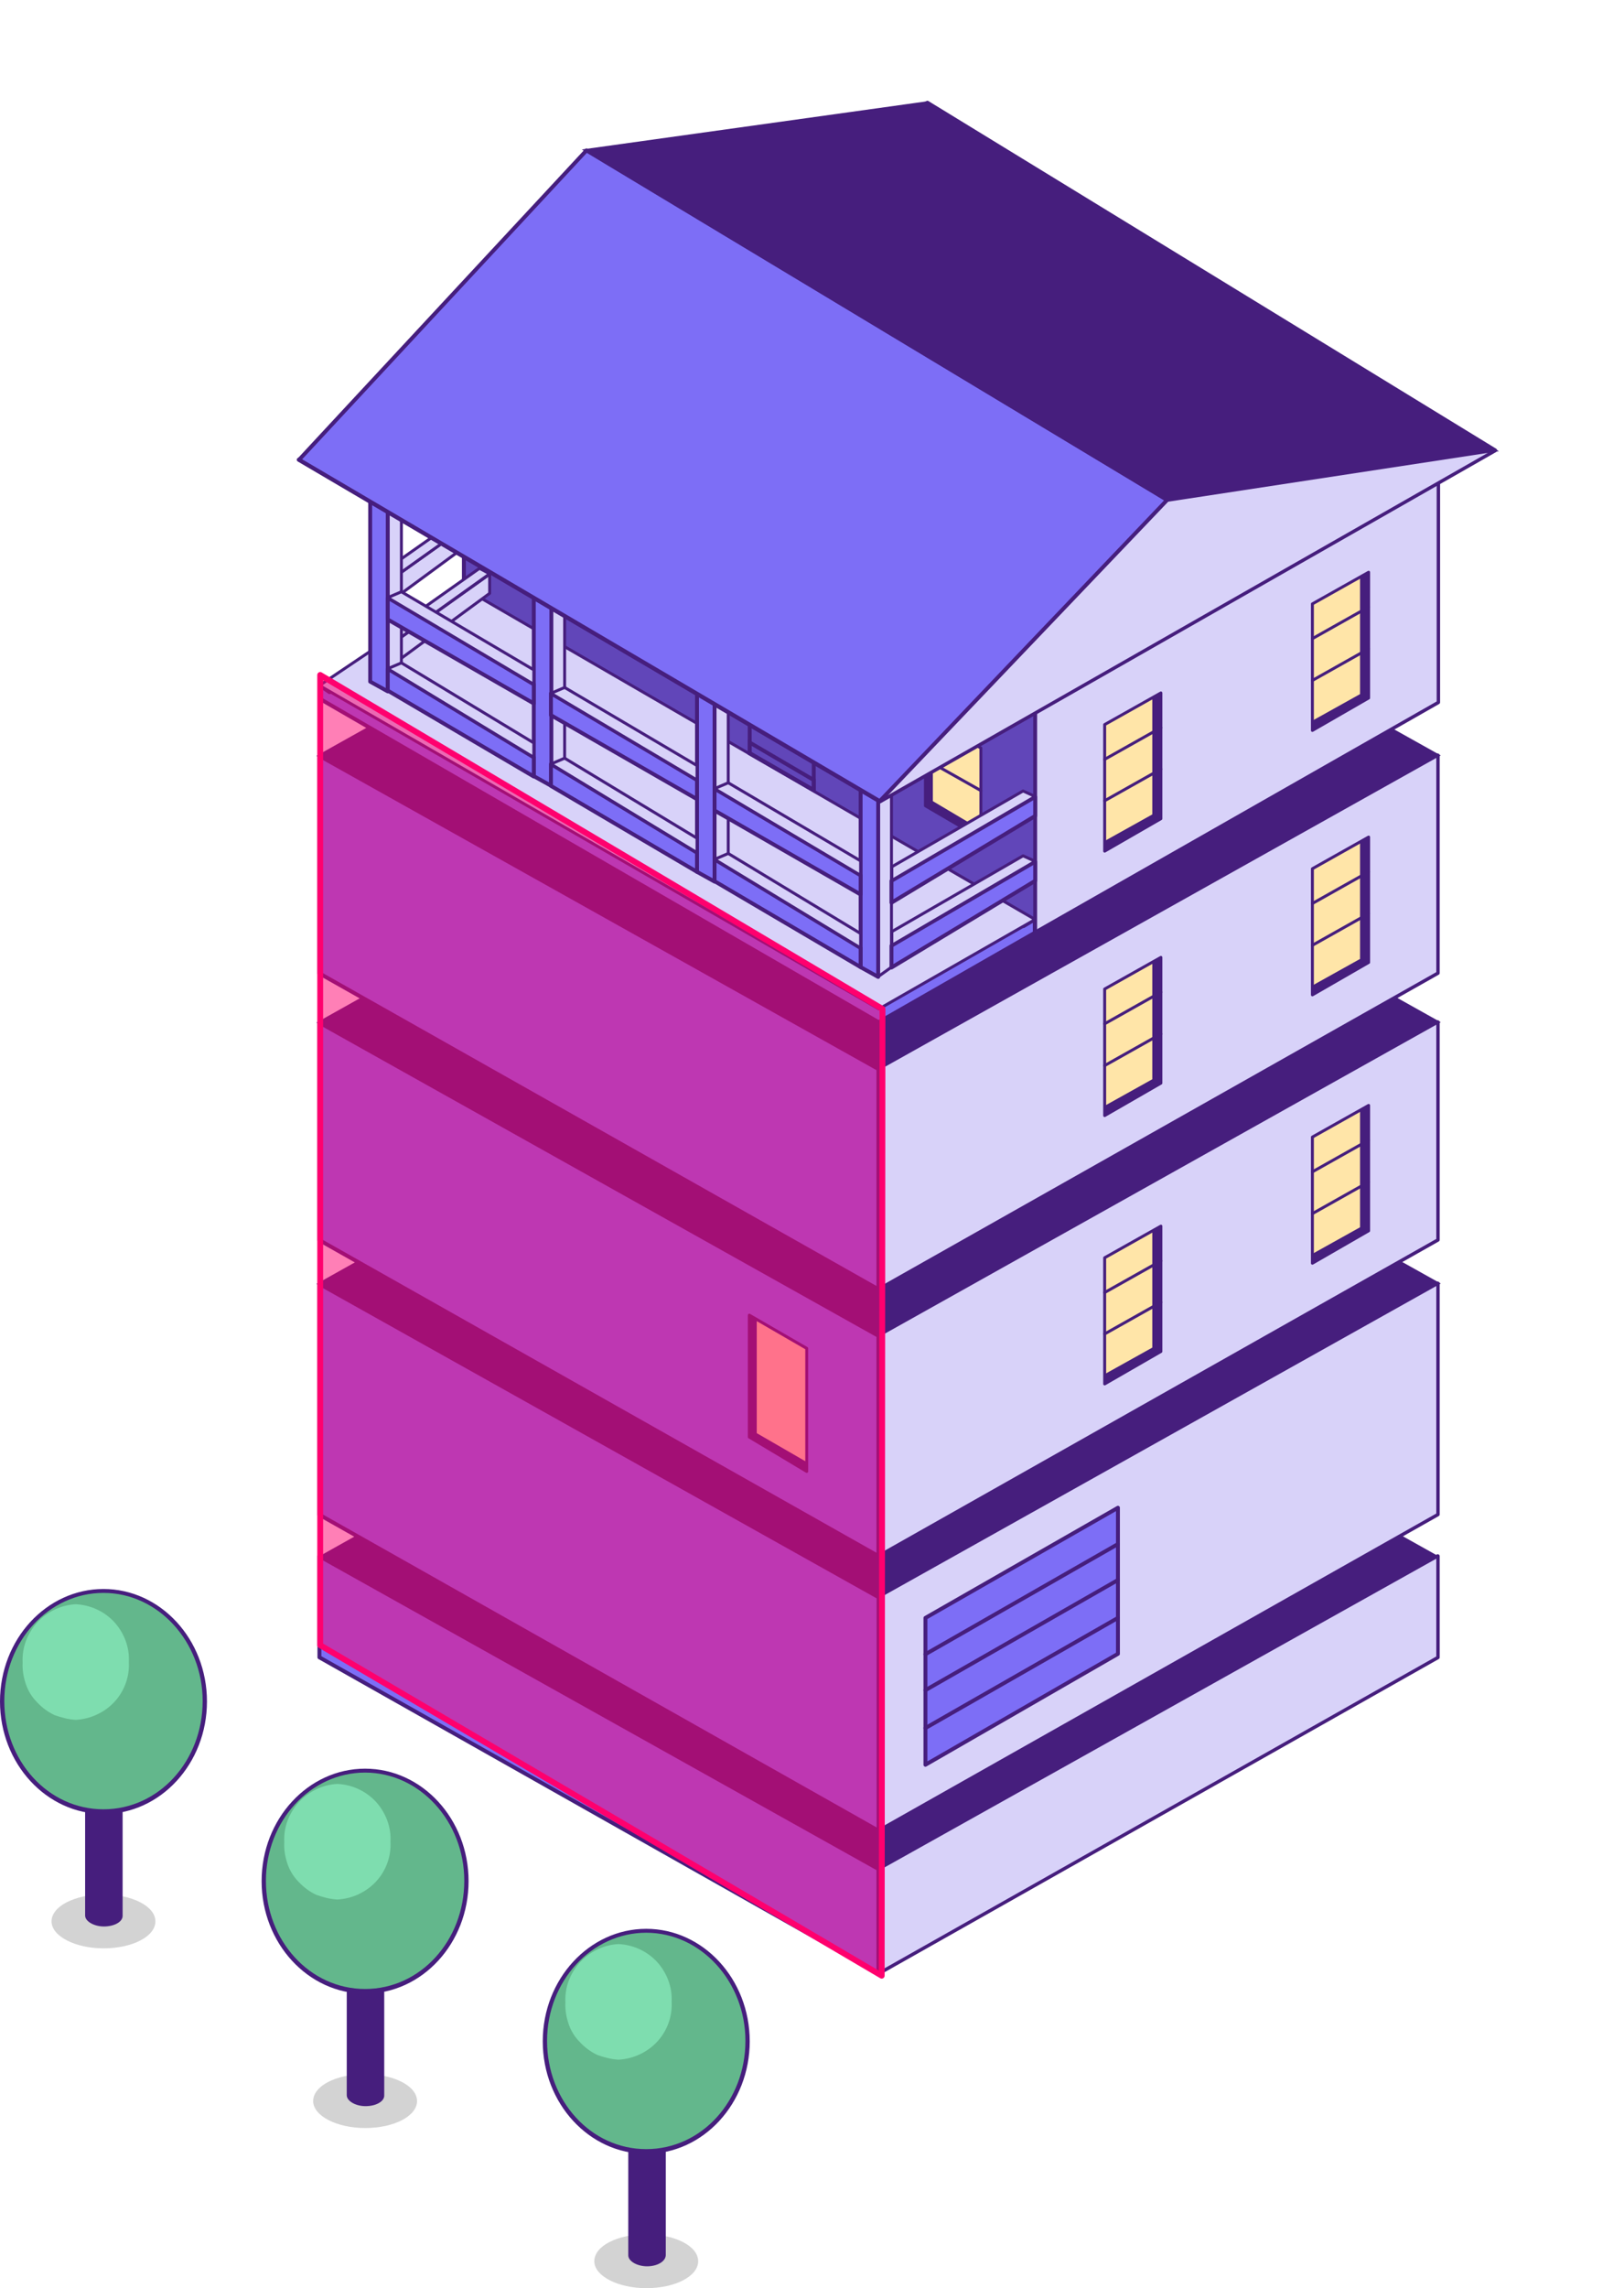 <?xml version="1.0" encoding="utf-8"?>
<!-- Generator: Adobe Illustrator 24.0.1, SVG Export Plug-In . SVG Version: 6.00 Build 0)  -->
<svg version="1.1" id="Livello_1" xmlns="http://www.w3.org/2000/svg" xmlns:xlink="http://www.w3.org/1999/xlink" x="0px" y="0px"
	 viewBox="0 0 415.9 585.8" style="enable-background:new 0 0 415.9 585.8;" xml:space="preserve">
<style type="text/css">
	.st0{clip-path:url(#SVGID_2_);}
	.st1{fill:#D3D3D3;}
	.st2{fill:#461E7D;}
	.st3{fill:#63B78C;}
	.st4{fill:#7EDDAF;}
	.st5{clip-path:url(#SVGID_4_);}
	.st6{clip-path:url(#SVGID_6_);}
	.st7{clip-path:url(#SVGID_8_);}
	.st8{fill:#7D6EF6;stroke:#461E7D;stroke-linecap:round;stroke-linejoin:round;}
	.st9{fill:#D8D2F9;stroke:#461E7D;stroke-width:0.75;stroke-linecap:round;stroke-linejoin:round;}
	.st10{fill:#461E7D;stroke:#461E7D;stroke-width:0.75;stroke-miterlimit:10;}
	.st11{fill:#7D6EF6;}
	.st12{fill:none;stroke:#461E7D;stroke-linecap:round;stroke-linejoin:round;}
	.st13{fill:#D8D2F9;}
	.st14{fill:none;stroke:#461E7D;stroke-width:0.75;stroke-linecap:round;stroke-linejoin:round;}
	.st15{opacity:0.5;fill:#461E7D;enable-background:new    ;}
	.st16{fill:#FFE5A8;stroke:#461E7D;stroke-width:0.75;stroke-linecap:round;stroke-linejoin:round;}
	.st17{fill:none;stroke:#461E7D;stroke-miterlimit:10;}
	.st18{fill:#FF006E;fill-opacity:0.5;stroke:#FF006E;stroke-width:1.5;stroke-linecap:round;stroke-linejoin:round;}
</style>
<g>
	<defs>
		<rect id="SVGID_1_" x="67" y="452.8" width="53" height="92"/>
	</defs>
	<clipPath id="SVGID_2_">
		<use xlink:href="#SVGID_1_"  style="overflow:visible;"/>
	</clipPath>
	<g class="st0">
		<path class="st1" d="M93.5,544.8c7.5,0,13.3-3.1,13.3-6.9c0-3.9-6-6.9-13.3-6.9c-7.4,0-13.3,3-13.3,6.9
			C80.2,541.7,86.3,544.8,93.5,544.8z"/>
		<path class="st2" d="M97.5,497.2h-8.1v39.2c0,1,1.9,2.3,4.2,2.3s4.2-1.1,4.2-2.3v-39.2H97.5z"/>
		<path class="st2" d="M93.6,539.2c-2.5,0-4.8-1.3-4.8-2.8v-39.2c0-0.1,0.1-0.3,0.2-0.4c0.1-0.1,0.2-0.2,0.4-0.1h8.4
			c0.1,0,0.3,0.1,0.4,0.2c0.1,0.1,0.2,0.2,0.2,0.4v39.2C98.4,538,96.3,539.2,93.6,539.2z M89.9,497.7v38.6c0,0.7,1.6,1.7,3.7,1.7
			c2.2,0,3.7-0.9,3.7-1.7v-38.6H89.9z"/>
		<path class="st3" d="M93.5,509.8c14.4,0,25.9-12.7,25.9-28.3c0-15.6-11.6-28.3-25.9-28.3c-14.4,0-25.9,12.7-25.9,28.3
			C67.6,497.2,79.4,509.8,93.5,509.8z"/>
		<path class="st2" d="M93.5,510.4c-14.6,0-26.5-12.9-26.5-28.8c0-15.9,11.9-28.8,26.5-28.8c14.6,0,26.5,12.9,26.5,28.8
			C120,497.5,108.1,510.4,93.5,510.4z M93.5,453.8c-14,0-25.4,12.4-25.4,27.7c0,15.3,11.2,27.7,25.4,27.7
			c14.2,0,25.4-12.4,25.4-27.7C118.9,466.3,107.5,453.8,93.5,453.8z"/>
		<path class="st4" d="M86.4,486.3c3.8-0.2,7.4-1.9,9.9-4.6c2.6-2.8,3.9-6.5,3.7-10.2c0.2-3.8-1.2-7.4-3.7-10.2
			c-2.6-2.8-6.1-4.4-9.9-4.6c-3.8,0.2-7.3,1.9-9.9,4.7c-2.5,2.8-3.9,6.4-3.7,10.2c-0.1,1.9,0.2,3.7,0.8,5.5c0.6,1.8,1.6,3.4,2.9,4.7
			c1.3,1.4,2.8,2.5,4.5,3.3C82.7,485.7,84.5,486.2,86.4,486.3z"/>
	</g>
</g>
<g>
	<defs>
		<rect id="SVGID_3_" y="406.8" width="53" height="92"/>
	</defs>
	<clipPath id="SVGID_4_">
		<use xlink:href="#SVGID_3_"  style="overflow:visible;"/>
	</clipPath>
	<g class="st5">
		<path class="st1" d="M26.5,498.8c7.5,0,13.3-3.1,13.3-6.9c0-3.9-6-6.9-13.3-6.9s-13.3,3-13.3,6.9
			C13.2,495.7,19.3,498.8,26.5,498.8z"/>
		<path class="st2" d="M30.5,451.2h-8.1v39.2c0,1,1.9,2.3,4.2,2.3s4.2-1.1,4.2-2.3v-39.2H30.5z"/>
		<path class="st2" d="M26.6,493.2c-2.5,0-4.8-1.3-4.8-2.8v-39.2c0-0.1,0.1-0.3,0.2-0.4c0.1-0.1,0.2-0.2,0.4-0.1h8.4
			c0.1,0,0.3,0.1,0.4,0.2c0.1,0.1,0.2,0.2,0.2,0.4v39.2C31.4,492,29.3,493.2,26.6,493.2z M22.9,451.7v38.6c0,0.7,1.6,1.7,3.7,1.7
			c2.2,0,3.7-0.9,3.7-1.7v-38.6H22.9z"/>
		<path class="st3" d="M26.5,463.8c14.4,0,25.9-12.7,25.9-28.3c0-15.6-11.6-28.3-25.9-28.3S0.6,420,0.6,435.6
			C0.6,451.2,12.4,463.8,26.5,463.8z"/>
		<path class="st2" d="M26.5,464.4C11.9,464.4,0,451.5,0,435.6c0-15.9,11.9-28.8,26.5-28.8S53,419.7,53,435.6
			C53,451.5,41.1,464.4,26.5,464.4z M26.5,407.8c-14,0-25.4,12.4-25.4,27.7c0,15.3,11.2,27.7,25.4,27.7c14.2,0,25.4-12.4,25.4-27.7
			C51.9,420.3,40.5,407.8,26.5,407.8z"/>
		<path class="st4" d="M19.4,440.3c3.8-0.2,7.4-1.9,9.9-4.6c2.6-2.8,3.9-6.5,3.7-10.2c0.2-3.8-1.2-7.4-3.7-10.2
			c-2.6-2.8-6.1-4.4-9.9-4.6c-3.8,0.2-7.3,1.9-9.9,4.7c-2.5,2.8-3.9,6.4-3.7,10.2c-0.1,1.9,0.2,3.7,0.8,5.5c0.6,1.8,1.6,3.4,2.9,4.7
			c1.3,1.4,2.8,2.5,4.5,3.3C15.7,439.7,17.5,440.2,19.4,440.3z"/>
	</g>
</g>
<g>
	<defs>
		<rect id="SVGID_5_" x="139" y="493.8" width="53" height="92"/>
	</defs>
	<clipPath id="SVGID_6_">
		<use xlink:href="#SVGID_5_"  style="overflow:visible;"/>
	</clipPath>
	<g class="st6">
		<path class="st1" d="M165.5,585.8c7.5,0,13.3-3.1,13.3-6.9c0-3.9-6-6.9-13.3-6.9c-7.4,0-13.3,3-13.3,6.9
			C152.2,582.7,158.3,585.8,165.5,585.8z"/>
		<path class="st2" d="M169.5,538.2h-8.1v39.2c0,1,1.9,2.3,4.2,2.3c2.3,0,4.2-1.1,4.2-2.3v-39.2H169.5z"/>
		<path class="st2" d="M165.7,580.2c-2.5,0-4.8-1.3-4.8-2.8v-39.2c0-0.1,0.1-0.3,0.2-0.4c0.1-0.1,0.2-0.2,0.4-0.2h8.4
			c0.1,0,0.3,0.1,0.4,0.2c0.1,0.1,0.2,0.2,0.2,0.4v39.2C170.4,579,168.3,580.2,165.7,580.2z M161.9,538.7v38.6
			c0,0.7,1.6,1.7,3.7,1.7s3.7-0.9,3.7-1.7v-38.6H161.9z"/>
		<path class="st3" d="M165.5,550.8c14.4,0,25.9-12.7,25.9-28.3c0-15.6-11.6-28.3-25.9-28.3c-14.4,0-25.9,12.7-25.9,28.3
			C139.6,538.2,151.4,550.8,165.5,550.8z"/>
		<path class="st2" d="M165.5,551.4c-14.6,0-26.5-12.9-26.5-28.8c0-15.9,11.9-28.8,26.5-28.8c14.6,0,26.5,12.9,26.5,28.8
			C192,538.5,180.1,551.4,165.5,551.4z M165.5,494.8c-14,0-25.4,12.4-25.4,27.7c0,15.3,11.2,27.7,25.4,27.7
			c14.2,0,25.4-12.4,25.4-27.7C190.9,507.3,179.5,494.8,165.5,494.8z"/>
		<path class="st4" d="M158.4,527.3c3.8-0.2,7.4-1.9,9.9-4.6c2.6-2.8,3.9-6.5,3.7-10.2c0.2-3.8-1.2-7.4-3.7-10.2
			c-2.6-2.8-6.1-4.4-9.9-4.6c-3.8,0.2-7.3,1.9-9.9,4.7c-2.5,2.8-3.9,6.4-3.7,10.2c-0.1,1.9,0.2,3.7,0.8,5.5c0.6,1.8,1.6,3.4,2.9,4.7
			c1.3,1.4,2.8,2.5,4.5,3.3C154.7,526.7,156.5,527.2,158.4,527.3z"/>
	</g>
</g>
<g>
	<defs>
		<rect id="SVGID_7_" x="76" y="25.8" width="308" height="480"/>
	</defs>
	<clipPath id="SVGID_8_">
		<use xlink:href="#SVGID_7_"  style="overflow:visible;"/>
	</clipPath>
	<g class="st7">
		<path class="st2" d="M225,318.2L81.8,398.4L225,478.5l143.2-80.2L225,318.2z"/>
		<path class="st8" d="M81.8,398.4v25.9L225,505.2v-26.7L81.8,398.4z"/>
		<path class="st8" d="M225,478.5v26.7l143.2-80.9v-25.9L225,478.5z"/>
		<path class="st9" d="M225,478.5v26.7l143.2-80.9v-25.9L225,478.5z"/>
		<path class="st10" d="M225,248.5L81.8,328.7L225,408.8l143.2-80.2L225,248.5z"/>
		<path class="st8" d="M225,408.8v59.8l143.2-80.9v-59.1L225,408.8z"/>
		<path class="st9" d="M225,408.8v59.8l143.2-80.9v-59.1L225,408.8z"/>
		<path class="st8" d="M81.8,328.7v59.1L225,468.7v-59.8L81.8,328.7z"/>
		<path class="st10" d="M225,181.6L81.8,261.8L225,341.9l143.2-80.2L225,181.6z"/>
		<path class="st8" d="M81.8,261.8v55.7L225,398.4v-56.4L81.8,261.8z"/>
		<path class="st8" d="M225,341.9v56.4l143.2-80.9v-55.7L225,341.9z"/>
		<path class="st9" d="M225,341.9v56.4l143.2-80.9v-55.7L225,341.9z"/>
		<path class="st10" d="M225,113.3L81.8,193.5L225,273.6l143.2-80.2L225,113.3z"/>
		<path class="st8" d="M81.8,193.5v55.7L225,330.1v-56.4L81.8,193.5z"/>
		<path class="st8" d="M225,273.6v56.4l143.2-80.9v-55.7L225,273.6z"/>
		<path class="st9" d="M225,273.6v56.4l143.2-80.9v-55.7L225,273.6z"/>
		<path class="st11" d="M265.1,238.6l103.2-58.8v-57l-103.2,59.4"/>
		<path class="st12" d="M265.1,238.6l103.2-58.8v-57l-103.2,59.4"/>
		<path class="st13" d="M265.1,238.6l103.2-58.8v-57l-103.2,59.4"/>
		<path class="st14" d="M265.1,238.6l103.2-58.8v-57l-103.2,59.4"/>
		<path class="st8" d="M118.8,154l146.3,84.6v-56.4L118.8,94V154z"/>
		<path class="st15" d="M118.8,154l146.3,84.6v-56.4L118.8,94V154z"/>
		<path class="st8" d="M262.1,237.1L118.8,154l-34.4,23.2l-2.5-1.7v3.4L225,261.7l40-22.9v-3.4L262.1,237.1z"/>
		<path class="st9" d="M265.1,235.4l-40,22.9L81.8,175.5l37-24.9L265.1,235.4z"/>
		<path class="st9" d="M183,173.4v52.3l3.5-2.5v-49.8H183z"/>
		<path class="st8" d="M178.5,223.2l4.5,2.5v-52.3l-4.5-3V223.2z"/>
		<path class="st9" d="M224.8,197.8v52.3l3.5-2.5v-49.8H224.8z"/>
		<path class="st8" d="M220.4,247.6l4.5,2.5v-52.3l-4.5-3V247.6z"/>
		<path class="st9" d="M95.2,151.9l30.2-21.5v4.9l-30.2,22.2V151.9z"/>
		<path class="st9" d="M125.4,130.4l-2.6-1.4l-27.6,19.4v3.5L125.4,130.4z"/>
		<path class="st9" d="M95.2,168.5l30.2-21.5v4.9l-30.2,22.2V168.5z"/>
		<path class="st9" d="M125.4,146.9l-2.6-1.4L95.2,165v3.5L125.4,146.9z"/>
		<path class="st9" d="M141.1,148.9v52.3l3.5-2.5v-49.8H141.1z"/>
		<path class="st8" d="M136.7,198.7l4.5,2.5v-52.3l-4.5-3V198.7z"/>
		<path class="st9" d="M99.3,124.7V177l3.5-2.5v-49.8H99.3z"/>
		<path class="st8" d="M94.8,174.5l4.5,2.5v-52.3l-4.5-3V174.5z"/>
		<path class="st16" d="M251.2,191.5v23.1l-14.2-8.3v-22.8L251.2,191.5z"/>
		<path class="st14" d="M251.2,202.4l-14.2-8"/>
		<path class="st2" d="M251.2,214.5v-2.1l-12.3-7.3v-20.8l-1.9-1v22.8L251.2,214.5z"/>
		<path class="st17" d="M208.4,202.3v-28.2l-16.4-8.7v27.5L208.4,202.3z"/>
		<path class="st17" d="M208.4,202.3v-2.6l-16.4-9.6v2.7L208.4,202.3z"/>
		<path class="st8" d="M382.9,115.3l-157.6,89.9L76.5,117.7l161-91.4L382.9,115.3z"/>
		<path class="st9" d="M382.9,115.3l-157.6,89.9L76.5,117.7l161-91.4L382.9,115.3z"/>
		<path class="st8" d="M225.3,205.1l73.6-77.1L150.2,38.5l-73.6,79.2L225.3,205.1z"/>
		<path class="st10" d="M298.9,128.1l83.9-12.8l-145.3-89l-87.4,12.2L298.9,128.1z"/>
		<path class="st8" d="M99.3,158.6l37.4,21.5v-4.9L99.3,153V158.6z"/>
		<path class="st9" d="M99.3,153l3.5-1.5l33.9,20v3.7L99.3,153z"/>
		<path class="st8" d="M99.3,176.8l37.4,22v-4.9l-37.4-22.7V176.8z"/>
		<path class="st9" d="M99.3,171.2l3.5-1.5l33.9,20.5v3.7L99.3,171.2z"/>
		<path class="st8" d="M141.1,183.1l37.4,21.5v-4.9l-37.4-22.2V183.1z"/>
		<path class="st9" d="M141.1,177.5l3.5-1.5l33.9,20v3.7L141.1,177.5z"/>
		<path class="st8" d="M141.1,201.2l37.4,22v-4.9l-37.4-22.7V201.2z"/>
		<path class="st9" d="M141.1,195.6l3.5-1.5l33.9,20.5v3.7L141.1,195.6z"/>
		<path class="st8" d="M183,207.5l37.4,21.5v-4.9L183,201.9V207.5z"/>
		<path class="st9" d="M183,201.9l3.5-1.5l33.9,20v3.7L183,201.9z"/>
		<path class="st8" d="M183,225.6l37.4,22v-4.9L183,220V225.6z"/>
		<path class="st9" d="M183,220l3.5-1.5l33.9,20.5v3.7L183,220z"/>
		<path class="st8" d="M228.3,225.5l36.8-21.5v4.9l-36.8,22.2V225.5z"/>
		<path class="st9" d="M265.1,203.9l-3.1-1.4l-33.6,19.4v3.5L265.1,203.9z"/>
		<path class="st8" d="M228.3,242.1l36.8-21.5v4.9l-36.8,22.2V242.1z"/>
		<path class="st9" d="M265.1,220.5l-3.1-1.4l-33.6,19.4v3.5L265.1,220.5z"/>
		<path class="st16" d="M336.1,154.6l14.4-8.1v32.2l-14.4,8.3V154.6z"/>
		<path class="st2" d="M350.5,146.5l-2.2,1.4v29.8l-12.2,6.8v2.4l14.4-8.3V146.5z"/>
		<path class="st14" d="M336.1,163.5l14.4-8.1"/>
		<path class="st14" d="M336.1,174.2l14.4-8.1"/>
		<path class="st16" d="M282.9,185.5l14.4-8.1v32.2l-14.4,8.3V185.5z"/>
		<path class="st2" d="M297.3,177.3l-2.2,1.4v29.8l-12.2,6.8v2.4l14.4-8.3V177.3z"/>
		<path class="st14" d="M282.9,194.4l14.4-8.1"/>
		<path class="st14" d="M282.9,205l14.4-8.1"/>
		<path class="st16" d="M336.1,222.4l14.4-8.1v32.1l-14.4,8.3V222.4z"/>
		<path class="st2" d="M350.5,214.3l-2.2,1.4v29.8l-12.2,6.8v2.4l14.4-8.3V214.3z"/>
		<path class="st14" d="M336.1,231.3l14.4-8.1"/>
		<path class="st14" d="M336.1,242l14.4-8.1"/>
		<path class="st16" d="M282.9,253.2l14.4-8.1v32.2l-14.4,8.3V253.2z"/>
		<path class="st2" d="M297.3,245.1l-2.2,1.4v29.8l-12.2,6.8v2.4l14.4-8.3V245.1z"/>
		<path class="st14" d="M282.9,262.1l14.4-8.1"/>
		<path class="st14" d="M282.9,272.8l14.4-8.1"/>
		<path class="st16" d="M336.1,291.1l14.4-8.1v32.1l-14.4,8.3V291.1z"/>
		<path class="st2" d="M350.5,283l-2.2,1.4v29.8l-12.2,6.8v2.4l14.4-8.3V283z"/>
		<path class="st14" d="M336.1,300l14.4-8.1"/>
		<path class="st14" d="M336.1,310.7l14.4-8.1"/>
		<path class="st16" d="M282.9,322l14.4-8.1V346l-14.4,8.3V322z"/>
		<path class="st2" d="M297.3,313.8l-2.2,1.4V345l-12.2,6.8v2.4l14.4-8.3V313.8z"/>
		<path class="st14" d="M282.9,330.9l14.4-8.1"/>
		<path class="st14" d="M282.9,341.5l14.4-8.1"/>
		<path class="st8" d="M237,414.2l49.3-28.2v37.4L237,451.8V414.2z"/>
		<path class="st12" d="M237,432.7l49.3-28.2"/>
		<path class="st12" d="M237,423.5l49.3-28.2"/>
		<path class="st12" d="M237,442.4l49.3-28.2"/>
		<path class="st16" d="M206.6,376.7v-31.5l-14.7-8.5v31.2L206.6,376.7z"/>
		<path class="st2" d="M206.6,376.7v-2.4l-12.8-7.4V338l-1.8-1.3v31.2L206.6,376.7z"/>
	</g>
</g>
<path class="st18" d="M226,258.3l-0.2,247.5L82,421.2V172.8L226,258.3z"/>
</svg>
